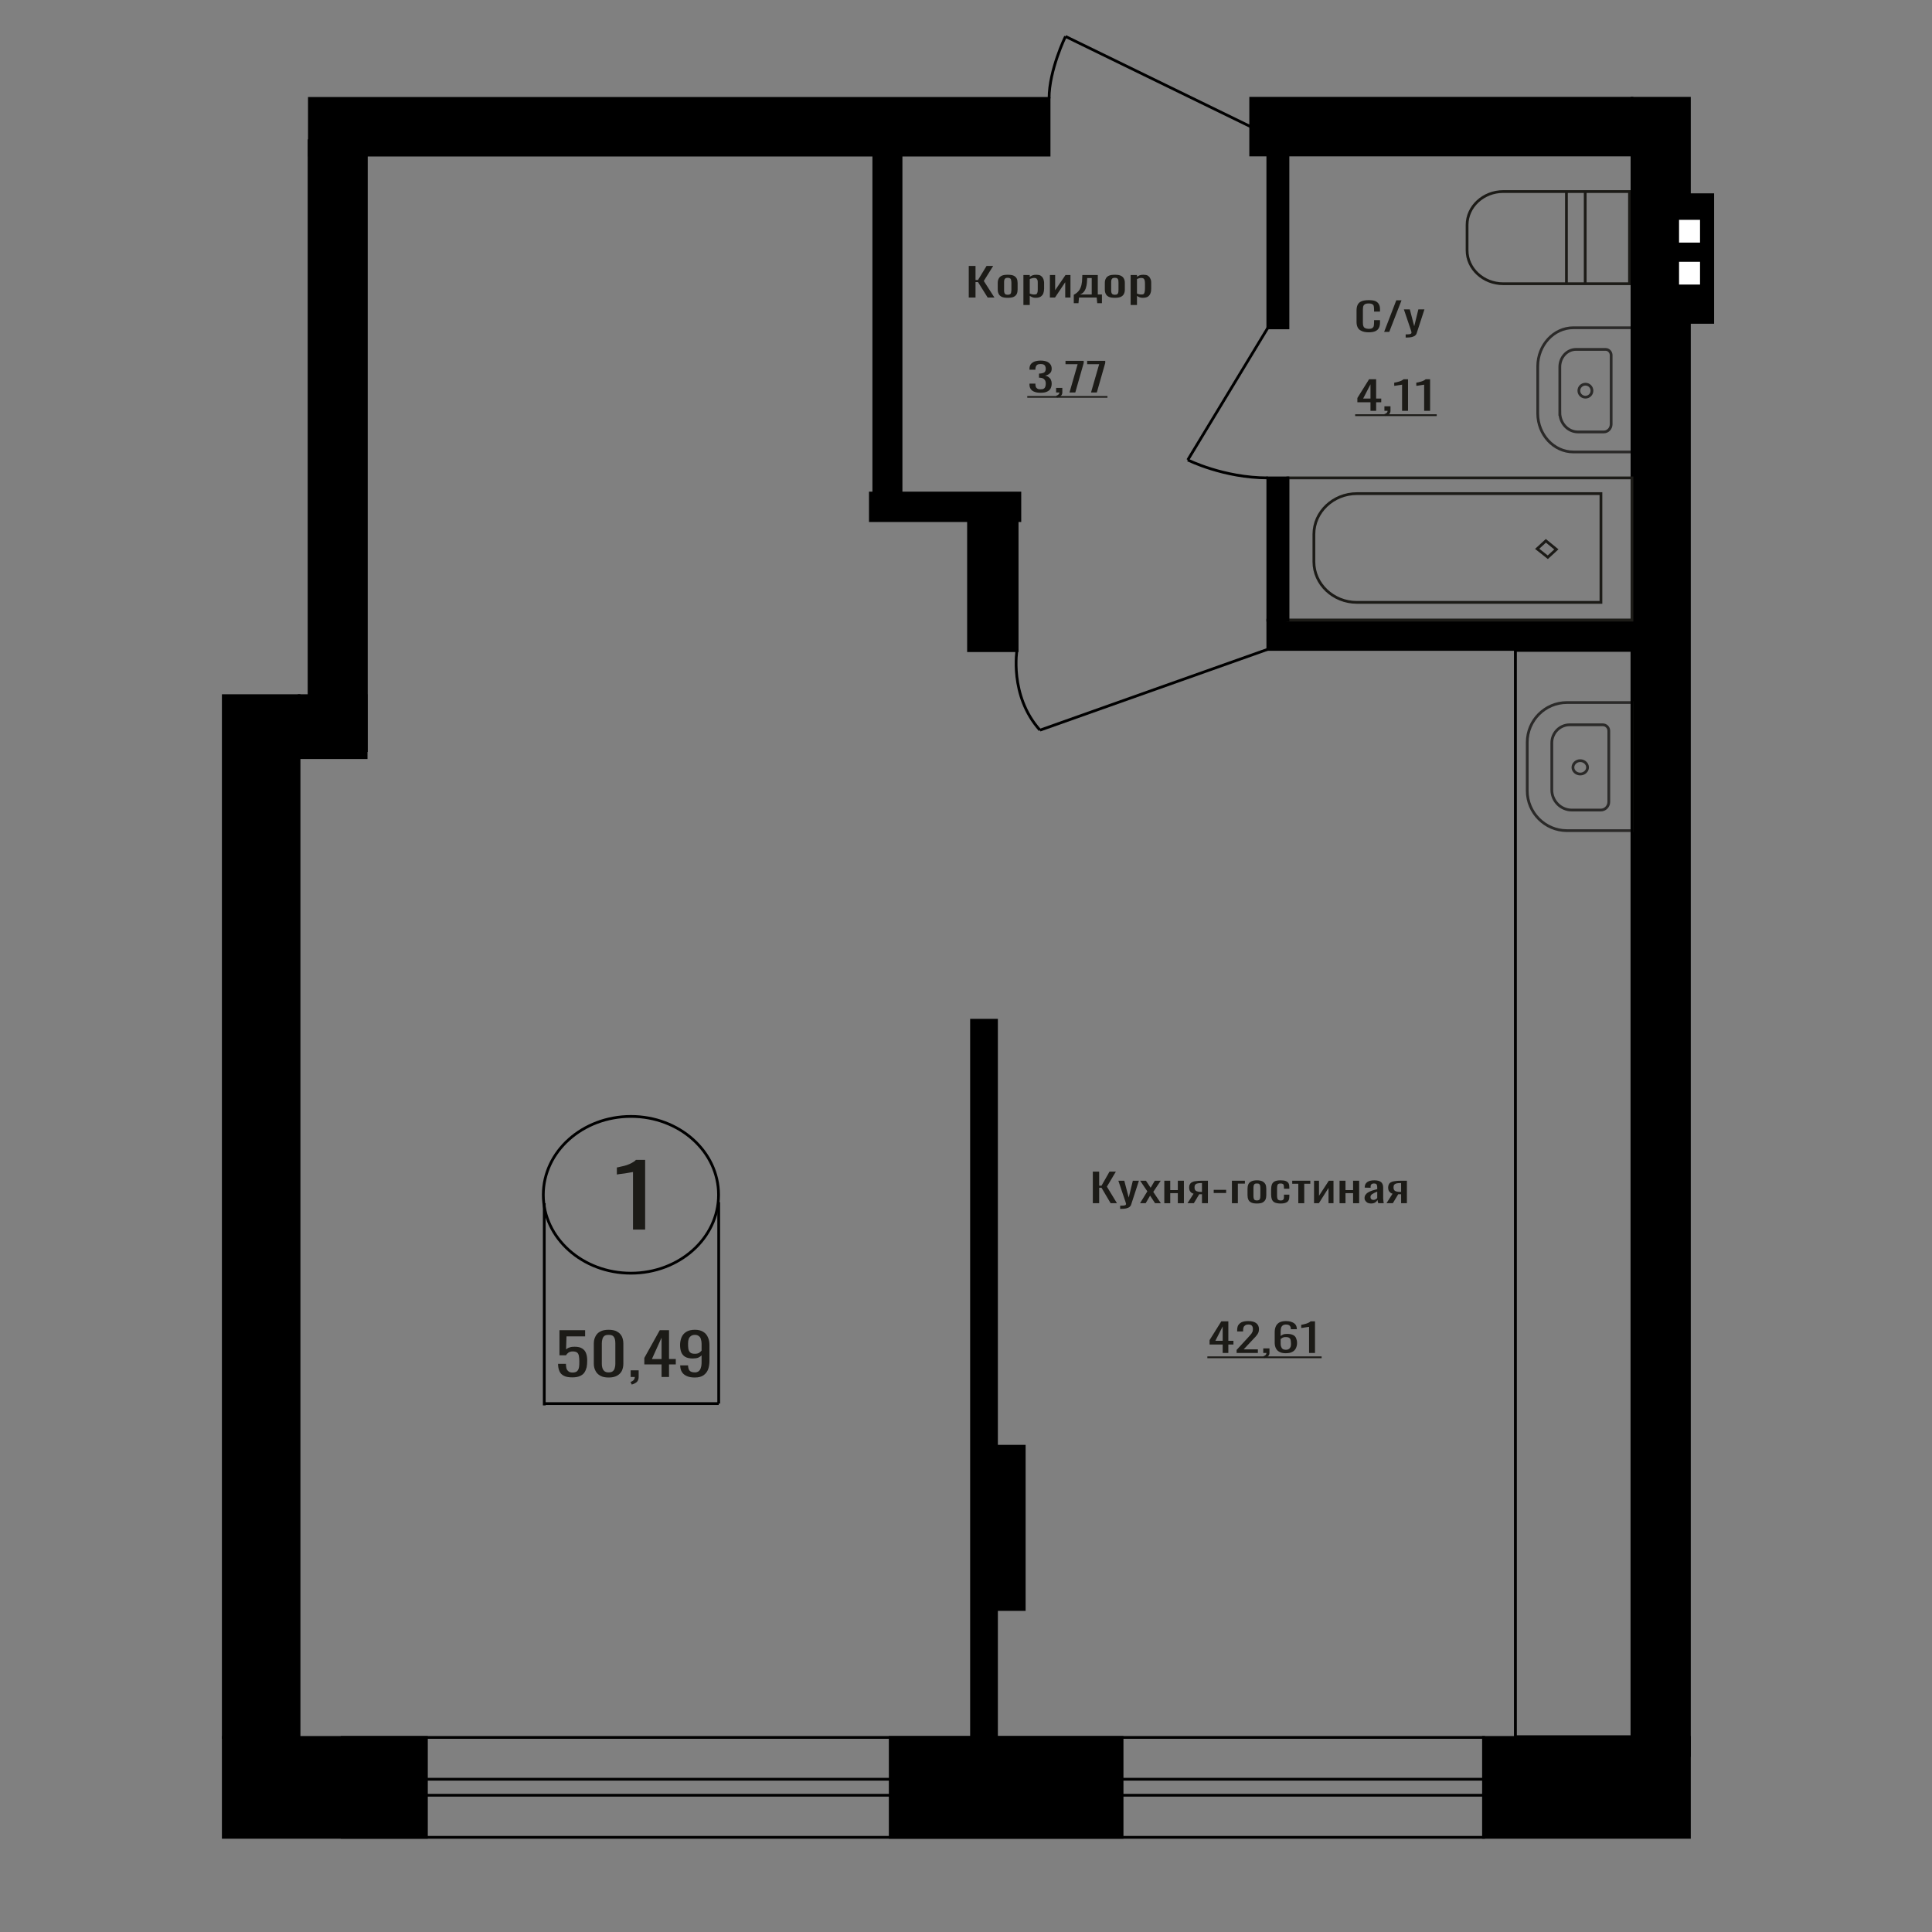 <?xml version="1.0" encoding="UTF-8"?>
<!DOCTYPE svg PUBLIC "-//W3C//DTD SVG 1.1//EN" "http://www.w3.org/Graphics/SVG/1.1/DTD/svg11.dtd">
<!-- Creator: CorelDRAW X7 -->
<svg xmlns="http://www.w3.org/2000/svg" xml:space="preserve" width="140mm" height="140mm" version="1.1" style="shape-rendering:geometricPrecision; text-rendering:geometricPrecision; image-rendering:optimizeQuality; fill-rule:evenodd; clip-rule:evenodd"
viewBox="0 0 14000 14000"
 xmlns:xlink="http://www.w3.org/1999/xlink">
 <rect x="0" y="0" width="14000" height="14000" fill="#808080" stroke="none"/>
 <defs>
  <style type="text/css">
   <![CDATA[
    .str0 {stroke:black;stroke-width:20}
    .str2 {stroke:#1C1B17;stroke-width:20}
    .str1 {stroke:#2B2A29;stroke-width:20}
    .fil0 {fill:none}
    .fil4 {fill:black}
    .fil1 {fill:black}
    .fil3 {fill:#1C1B17}
    .fil5 {fill:white}
    .fil2 {fill:#1C1B17;fill-rule:nonzero}
   ]]>
  </style>
 </defs>
 <g id="Слой_x0020_1">
  <rect class="fil0 str0" x="2479" y="12590" width="8272" height="724"/>
  <rect class="fil0 str0" x="2052" y="12893" width="9706" height="116"/>
  <rect class="fil1 str0" x="7040" y="7393" width="181" height="5500"/>
  <rect class="fil1 str0" x="6451" y="12590" width="1680" height="724"/>
  <rect class="fil1 str0" x="10750" y="12590" width="1492" height="724"/>
  <polygon class="fil2" points="7919,8719 7919,8490 7965,8490 7965,8592 7982,8592 8040,8490 8086,8490 8021,8599 8094,8719 8048,8719 7982,8607 7965,8607 7965,8719 "/>
  <path id="1" class="fil2" d="M8117 8760l0 -23c11,0 19,-1 25,-1 6,-1 11,-2 14,-4 2,-2 4,-4 4,-8 0,-1 -1,-5 -3,-11 -2,-6 -4,-12 -6,-18l-47 -139 43 0 32 122 30 -122 44 0 -56 172c-2,8 -7,14 -13,19 -7,4 -15,8 -25,10 -10,2 -22,3 -37,3l-5 0z"/>
  <polygon id="2" class="fil2" points="8261,8719 8314,8633 8262,8556 8304,8556 8338,8607 8368,8556 8411,8556 8357,8637 8412,8719 8370,8719 8334,8664 8302,8719 "/>
  <polygon id="3" class="fil2" points="8437,8719 8437,8556 8480,8556 8480,8624 8535,8624 8535,8556 8579,8556 8579,8719 8535,8719 8535,8646 8480,8646 8480,8719 "/>
  <path id="4" class="fil2" d="M8605 8719l44 -69c-8,-2 -14,-5 -19,-10 -4,-4 -8,-9 -10,-15 -2,-6 -3,-13 -3,-20 0,-9 1,-16 5,-22 3,-7 8,-12 15,-16 7,-4 16,-7 28,-8 12,-2 26,-3 43,-3l45 0 0 163 -43 0 0 -65c-4,0 -8,0 -11,0 -3,0 -6,0 -9,0l-39 65 -46 0zm100 -82c1,0 2,0 3,0 1,0 2,0 2,0l0 -64c0,0 -1,0 -2,0 -1,0 -2,0 -2,0 -13,0 -23,1 -30,3 -8,2 -13,6 -16,10 -3,5 -4,11 -4,19 0,11 3,19 10,24 7,5 20,8 39,8z"/>
  <polygon id="5" class="fil2" points="8795,8645 8795,8622 8885,8622 8885,8645 "/>
  <polygon id="6" class="fil2" points="8927,8719 8927,8556 9021,8556 9021,8577 8970,8577 8970,8719 "/>
  <path id="7" class="fil2" d="M9108 8721c-17,0 -31,-2 -41,-7 -10,-5 -17,-12 -21,-21 -4,-9 -6,-20 -6,-32l0 -47c0,-13 2,-23 6,-32 4,-9 11,-16 21,-21 10,-5 24,-8 41,-8 17,0 31,3 41,8 9,5 16,12 21,21 4,9 6,19 6,32l0 47c0,12 -2,23 -6,32 -5,9 -12,16 -21,21 -10,5 -24,7 -41,7zm0 -22c8,0 14,-2 18,-5 3,-4 5,-8 6,-14 0,-5 1,-11 1,-17l0 -51c0,-6 -1,-12 -1,-18 -1,-5 -3,-10 -6,-13 -4,-4 -10,-5 -18,-5 -8,0 -14,1 -18,5 -3,3 -5,8 -6,13 -1,6 -1,12 -1,18l0 51c0,6 0,12 1,17 1,6 3,10 6,14 4,3 10,5 18,5z"/>
  <path id="8" class="fil2" d="M9279 8721c-19,0 -33,-3 -43,-8 -10,-5 -16,-13 -20,-23 -3,-9 -5,-21 -5,-34l0 -37c0,-14 2,-26 5,-35 4,-10 11,-18 20,-23 10,-5 25,-8 43,-8 17,0 31,2 40,6 9,4 16,10 19,17 4,8 5,18 5,29l0 9 -39 0 0 -9c0,-8 -1,-13 -2,-17 -1,-5 -4,-8 -7,-9 -4,-2 -9,-3 -15,-3 -7,0 -13,1 -16,3 -4,2 -7,6 -8,12 -1,5 -2,12 -2,21l0 52c0,14 2,23 6,28 4,4 11,7 20,7 8,0 13,-1 16,-4 4,-2 6,-5 7,-10 1,-4 1,-9 1,-14l0 -14 39 0 0 12c0,11 -1,20 -5,28 -4,8 -10,14 -20,18 -9,4 -22,6 -39,6z"/>
  <polygon id="9" class="fil2" points="9408,8719 9408,8578 9364,8578 9364,8556 9495,8556 9495,8578 9451,8578 9451,8719 "/>
  <polygon id="10" class="fil2" points="9522,8719 9522,8556 9558,8556 9558,8665 9629,8556 9663,8556 9663,8719 9627,8719 9627,8608 9557,8719 "/>
  <polygon id="11" class="fil2" points="9707,8719 9707,8556 9750,8556 9750,8624 9805,8624 9805,8556 9849,8556 9849,8719 9805,8719 9805,8646 9750,8646 9750,8719 "/>
  <path id="12" class="fil2" d="M9934 8721c-9,0 -17,-2 -24,-5 -7,-4 -12,-9 -16,-15 -4,-5 -6,-11 -6,-18 0,-10 2,-18 7,-25 5,-7 11,-13 20,-18 8,-5 18,-9 29,-13 12,-3 23,-7 36,-10l0 -12c0,-6 -1,-12 -2,-16 -1,-4 -3,-8 -7,-10 -3,-2 -8,-3 -15,-3 -6,0 -10,1 -14,3 -4,2 -6,4 -8,8 -2,3 -2,7 -2,12l0 8 -43 -1c0,-18 6,-31 18,-40 11,-8 28,-13 52,-13 23,0 40,5 50,14 9,9 14,21 14,38l0 75c0,5 0,10 1,14 0,5 1,9 1,13 1,4 2,8 2,12l-40 0c0,-3 -1,-7 -3,-12 -1,-4 -2,-8 -2,-12 -3,6 -8,12 -16,18 -7,5 -18,8 -32,8zm17 -26c5,0 9,-1 13,-2 3,-2 7,-4 10,-6 3,-2 5,-4 6,-5l0 -47c-7,3 -13,6 -19,8 -6,3 -11,6 -16,9 -4,2 -8,6 -10,9 -3,4 -4,8 -4,13 0,7 2,12 5,15 4,4 9,6 15,6z"/>
  <path id="13" class="fil2" d="M10047 8719l44 -69c-8,-2 -14,-5 -18,-10 -5,-4 -9,-9 -11,-15 -2,-6 -3,-13 -3,-20 0,-9 2,-16 5,-22 3,-7 8,-12 15,-16 7,-4 17,-7 28,-8 12,-2 26,-3 43,-3l45 0 0 163 -42 0 0 -65c-5,0 -8,0 -11,0 -3,0 -7,0 -10,0l-39 65 -46 0zm101 -82c0,0 1,0 2,0 2,0 2,0 3,0l0 -64c-1,0 -1,0 -3,0 -1,0 -2,0 -2,0 -13,0 -23,1 -30,3 -7,2 -13,6 -16,10 -3,5 -4,11 -4,19 0,11 3,19 10,24 7,5 20,8 40,8z"/>
  <path class="fil2" d="M4587 8910l0 -417c-1,0 -7,1 -19,3 -12,2 -25,5 -40,7 -15,2 -28,4 -40,5 -12,2 -18,3 -18,3l0 -51c9,-1 20,-4 32,-7 13,-2 26,-6 39,-10 13,-4 25,-10 37,-16 12,-6 22,-13 30,-22l67 0 0 505 -88 0z"/>
  <ellipse class="fil0 str0" cx="4572" cy="8658" rx="635" ry="568"/>
  <line class="fil0 str0" x1="3944" y1="8719" x2="3944" y2= "10184" />
  <line class="fil0 str0" x1="5208" y1="8711" x2="5208" y2= "10171" />
  <line class="fil0 str0" x1="3944" y1="10171" x2="5208" y2= "10171" />
  <path class="fil2" d="M4148 9981c-25,0 -46,-3 -61,-11 -16,-8 -27,-19 -33,-34 -7,-15 -10,-33 -10,-53l57 0c0,10 1,20 3,30 2,9 7,17 14,23 7,7 17,10 32,10 15,0 26,-4 33,-11 7,-7 11,-17 13,-29 2,-12 2,-26 2,-41 0,-15 -1,-28 -3,-39 -2,-11 -6,-19 -13,-25 -7,-5 -17,-8 -32,-8 -12,0 -22,3 -30,8 -8,6 -14,12 -18,20l-48 0 0 -182 186 0 0 45 -135 0 -3 94c7,-6 15,-11 26,-14 10,-4 22,-5 36,-5 23,0 42,4 55,13 13,8 23,20 28,35 6,15 8,33 8,52 0,18 -1,34 -4,49 -4,15 -9,27 -17,39 -8,11 -19,19 -33,25 -14,6 -31,9 -53,9z"/>
  <path id="1" class="fil2" d="M4410 9982c-24,0 -44,-4 -60,-13 -16,-9 -28,-21 -35,-36 -8,-15 -12,-32 -12,-51l0 -146c0,-20 4,-37 12,-52 7,-15 19,-27 34,-35 16,-9 37,-13 61,-13 25,0 46,4 61,13 16,8 27,20 35,35 7,15 11,32 11,52l0 146c0,19 -4,37 -11,52 -8,15 -20,27 -35,35 -16,9 -36,13 -61,13zm0 -37c14,0 24,-3 31,-9 7,-6 12,-14 14,-24 3,-9 4,-19 4,-30l0 -147c0,-11 -1,-21 -3,-30 -3,-10 -7,-18 -14,-24 -7,-6 -18,-8 -32,-8 -13,0 -24,2 -31,8 -7,6 -12,14 -14,24 -3,9 -4,19 -4,30l0 147c0,11 1,21 4,30 3,10 8,18 15,24 7,6 17,9 30,9z"/>
  <path id="2" class="fil2" d="M4578 10033l-9 -19c10,-3 17,-7 23,-14 5,-6 8,-13 8,-22l-30 0 0 -48 58 0 0 47c0,15 -4,27 -12,36 -8,8 -21,15 -38,20z"/>
  <path id="3" class="fil2" d="M4794 9978l0 -91 -125 0 0 -47 112 -201 67 0 0 209 49 0 0 39 -49 0 0 91 -54 0zm-70 -130l70 0 0 -155 -70 155z"/>
  <path id="4" class="fil2" d="M5035 9982c-22,0 -41,-3 -57,-10 -16,-7 -28,-16 -36,-29 -8,-12 -12,-27 -13,-45 0,-1 0,-1 0,-2 0,-1 0,-1 0,-2l57 0c0,16 4,29 10,37 7,9 20,14 40,14 10,0 19,-3 26,-8 7,-5 13,-13 16,-24 4,-11 6,-24 6,-41l0 -51c-6,7 -14,12 -24,17 -11,4 -24,6 -39,6 -24,0 -43,-4 -56,-12 -14,-8 -23,-20 -29,-35 -5,-14 -8,-31 -8,-51 0,-20 4,-39 11,-56 7,-16 18,-29 34,-39 16,-10 37,-15 62,-15 25,0 45,5 61,15 16,10 27,23 34,40 8,17 11,35 11,56l0 114c0,22 -3,42 -9,60 -7,19 -18,33 -33,44 -15,11 -36,17 -64,17zm0 -172c13,0 23,-2 31,-7 7,-5 13,-10 18,-16l0 -50c0,-12 -2,-23 -5,-32 -2,-10 -7,-18 -15,-23 -7,-6 -16,-9 -29,-9 -12,0 -22,3 -29,9 -8,6 -13,13 -16,23 -3,9 -4,19 -4,30 0,14 0,26 2,38 2,11 6,20 13,27 7,7 18,10 34,10z"/>
  <path class="fil2" d="M9918 2408c-23,0 -41,-4 -54,-11 -13,-6 -22,-15 -27,-27 -5,-11 -7,-24 -7,-38l0 -81c0,-15 2,-29 7,-40 5,-12 14,-21 27,-27 13,-6 31,-9 54,-9 20,0 37,2 49,7 12,6 20,13 25,23 6,10 8,22 8,35l0 18 -43 0 0 -16c0,-8 -1,-16 -2,-22 -1,-7 -4,-12 -10,-15 -5,-4 -14,-6 -27,-6 -13,0 -22,2 -28,6 -6,4 -10,9 -12,17 -1,7 -2,15 -2,24l0 91c0,11 1,20 4,27 2,7 7,11 13,14 6,3 15,5 25,5 13,0 22,-2 27,-6 5,-4 9,-9 10,-16 1,-7 2,-15 2,-24l0 -17 43 0 0 17c0,14 -2,26 -7,37 -5,11 -13,19 -25,25 -12,6 -29,9 -50,9z"/>
  <polygon id="1" class="fil2" points="10030,2405 10118,2176 10156,2176 10067,2405 "/>
  <path id="2" class="fil2" d="M10186 2446l0 -23c11,0 19,0 25,-1 6,-1 11,-2 13,-4 3,-2 4,-4 4,-7 0,-2 0,-6 -2,-12 -2,-5 -4,-12 -6,-18l-47 -139 43 0 32 122 30 -122 44 0 -56 172c-2,8 -7,14 -13,19 -7,4 -15,8 -25,10 -10,2 -22,3 -37,3l-5 0z"/>
  <path class="fil2" d="M9931 2977l0 -62 -95 0 0 -31 85 -136 51 0 0 140 37 0 0 27 -37 0 0 62 -41 0zm-53 -89l53 0 0 -103 -53 103z"/>
  <path id="1" class="fil2" d="M10038 3014l-7 -13c8,-2 13,-5 18,-9 4,-5 6,-10 6,-15l-23 0 0 -33 44 0 0 32c0,10 -3,18 -9,24 -6,6 -16,10 -29,14z"/>
  <path id="2" class="fil2" d="M10160 2977l0 -190c0,1 -3,1 -9,2 -6,1 -12,2 -20,3 -7,1 -13,2 -19,3 -6,0 -9,1 -9,1l0 -23c5,-1 10,-2 16,-3 6,-2 12,-3 19,-5 6,-2 12,-4 18,-7 6,-3 10,-6 15,-10l32 0 0 229 -43 0z"/>
  <path id="3" class="fil2" d="M10320 2977l0 -190c0,1 -3,1 -9,2 -6,1 -12,2 -20,3 -7,1 -13,2 -19,3 -6,0 -9,1 -9,1l0 -23c5,-1 10,-2 16,-3 6,-2 12,-3 19,-5 6,-2 12,-4 18,-7 6,-3 11,-6 15,-10l32 0 0 229 -43 0z"/>
  <polygon id="4" class="fil3" points="9820,3002 10411,3002 10411,3015 9820,3015 "/>
  <polygon id="5" class="fil3" points="10411,3002 10411,3002 10411,3015 10411,3015 "/>
  <polygon id="6" class="fil3" points="9820,3483 9820,3483 9820,3495 9820,3495 "/>
  <polygon id="7" class="fil3" points="9820,3483 9820,3483 9820,3495 9820,3495 "/>
  <path class="fil0 str1" d="M11143 2996l0 -341c0,-154 116,-280 258,-280l425 0 0 900 -425 0c-142,0 -258,-126 -258,-279zm160 -7l0 -330c0,-70 53,-127 117,-127l215 0c22,0 40,19 40,42l0 500c0,31 -24,56 -53,56l-188 0c-72,0 -131,-63 -131,-141zm233 -158c0,-26 -21,-47 -47,-47 -27,0 -48,21 -48,47 0,26 21,47 48,47 26,0 47,-21 47,-47z"/>
  <rect class="fil1 str0" x="9063" y="712" width="2763" height="411"/>
  <rect class="fil1 str0" transform="matrix(7.39491E-014 -4.967 0.609 2.87121E-014 6327.98 3718.98)" width="523" height="337"/>
  <rect class="fil1 str0" x="1618" y="5041" width="549" height="7549"/>
  <path class="fil0 str2" d="M11808 1388l-915 0c-144,0 -262,109 -262,242l0 184c0,133 118,242 262,242l915 0 0 -668zm-321 0l-136 0 0 668 136 0 0 -668z"/>
  <rect class="fil1 str0" x="11826" y="712" width="416" height="12009"/>
  <path class="fil2" d="M8860 9804l0 -61 -95 0 0 -32 85 -136 51 0 0 141 37 0 0 27 -37 0 0 61 -41 0zm-53 -88l53 0 0 -104 -53 104z"/>
  <path id="1" class="fil2" d="M8961 9804l0 -22 83 -90c6,-7 12,-13 17,-19 6,-6 10,-12 13,-19 4,-6 5,-14 5,-22 0,-11 -2,-19 -7,-25 -5,-6 -13,-9 -25,-9 -11,0 -19,2 -24,6 -6,4 -10,9 -12,15 -2,7 -3,14 -3,21l0 8 -43 0 0 -8c0,-14 2,-26 7,-36 6,-9 14,-17 26,-23 12,-5 27,-8 47,-8 26,0 46,5 59,16 13,10 19,25 19,43 0,10 -2,19 -5,26 -3,7 -8,14 -13,20 -5,7 -11,13 -18,20l-75 80 103 0 0 26 -154 0z"/>
  <path id="2" class="fil2" d="M9161 9841l-7 -13c7,-2 13,-5 17,-9 4,-4 6,-9 6,-15l-23 0 0 -33 45 0 0 32c0,10 -3,18 -10,24 -6,6 -15,11 -28,14z"/>
  <path id="3" class="fil2" d="M9317 9806c-19,0 -34,-3 -46,-10 -12,-6 -20,-15 -26,-27 -5,-11 -8,-24 -8,-38l0 -77c0,-15 2,-28 7,-40 5,-13 13,-22 25,-30 12,-7 28,-11 48,-11 17,0 32,2 43,7 12,4 21,10 28,19 6,8 9,18 9,30 0,0 0,1 1,1 0,1 0,2 0,2l-44 0c0,-11 -2,-19 -8,-25 -5,-6 -14,-9 -29,-9 -8,0 -14,2 -20,5 -6,4 -10,9 -13,16 -2,7 -4,17 -4,28l0 35c4,-5 11,-9 19,-12 7,-3 17,-4 29,-4 18,0 32,3 42,8 11,5 18,13 22,23 4,10 7,21 7,35 0,14 -3,26 -8,37 -6,12 -14,21 -26,27 -12,7 -28,10 -48,10zm0 -25c10,0 18,-2 23,-6 5,-3 9,-9 12,-15 2,-6 3,-13 3,-21 0,-9 -1,-17 -2,-25 -1,-8 -4,-14 -9,-18 -6,-5 -14,-7 -27,-7 -6,0 -11,0 -16,2 -5,1 -9,3 -12,6 -4,2 -7,5 -9,7l0 34c0,8 1,15 4,22 2,6 6,12 11,15 5,4 13,6 22,6z"/>
  <path id="4" class="fil2" d="M9486 9804l0 -189c0,0 -3,0 -9,1 -6,1 -12,2 -20,3 -7,1 -13,2 -19,3 -6,1 -9,1 -9,1l0 -23c5,-1 10,-2 16,-3 6,-1 12,-3 19,-5 6,-2 12,-4 18,-7 6,-3 11,-6 15,-10l32 0 0 229 -43 0z"/>
  <polygon id="5" class="fil3" points="8749,9829 9577,9829 9577,9842 8749,9842 "/>
  <polygon id="6" class="fil3" points="9577,9829 9577,9829 9577,9842 9577,9842 "/>
  <polygon id="7" class="fil3" points="8749,10310 8749,10310 8749,10323 8749,10323 "/>
  <polygon id="8" class="fil3" points="8749,10310 8749,10310 8749,10323 8749,10323 "/>
  <rect class="fil4 str0" x="7199" y="10480" width="223" height="1183"/>
  <rect class="fil1 str0" x="9187" y="4494" width="2640" height="212"/>
  <rect class="fil1 str0" x="1618" y="12590" width="1472" height="724"/>
  <rect class="fil1 str0" x="9187" y="1123" width="146" height="1253"/>
  <polygon class="fil2" points="7020,2156 7020,1927 7069,1927 7069,2029 7087,2029 7149,1927 7197,1927 7129,2036 7206,2156 7157,2156 7087,2044 7069,2044 7069,2156 "/>
  <path id="1" class="fil2" d="M7302 2158c-18,0 -32,-2 -43,-7 -10,-5 -18,-12 -22,-21 -5,-9 -7,-20 -7,-32l0 -47c0,-13 2,-23 7,-32 4,-9 12,-16 22,-21 11,-5 25,-7 43,-7 19,0 33,2 44,7 10,5 17,12 22,21 4,9 6,19 6,32l0 47c0,12 -2,23 -6,32 -5,9 -12,16 -22,21 -11,5 -25,7 -44,7zm0 -22c9,0 15,-2 19,-5 4,-4 6,-8 6,-14 1,-5 2,-11 2,-17l0 -51c0,-6 -1,-12 -2,-18 0,-5 -2,-9 -6,-13 -4,-3 -10,-5 -19,-5 -8,0 -15,2 -18,5 -4,4 -6,8 -7,13 -1,6 -1,12 -1,18l0 51c0,6 0,12 1,17 1,6 3,10 7,14 3,3 10,5 18,5z"/>
  <path id="2" class="fil2" d="M7416 2210l0 -217 46 0 0 13c6,-4 12,-8 20,-11 8,-3 17,-4 28,-4 12,0 23,2 30,6 8,5 13,10 17,17 4,7 6,13 7,20 2,7 2,13 2,18l0 39c0,12 -2,23 -5,33 -3,10 -10,18 -19,25 -9,6 -21,9 -38,9 -8,0 -16,-1 -23,-4 -7,-3 -13,-6 -19,-10l0 66 -46 0zm79 -76c8,0 14,-1 18,-5 3,-4 5,-9 6,-16 1,-7 1,-14 1,-22l0 -39c0,-7 0,-13 -1,-19 -2,-6 -4,-10 -8,-14 -3,-3 -9,-5 -17,-5 -6,0 -12,1 -17,3 -6,1 -11,3 -15,6l0 104c5,2 10,4 15,5 5,2 12,2 18,2z"/>
  <polygon id="3" class="fil2" points="7608,2156 7608,1993 7646,1993 7646,2103 7721,1993 7757,1993 7757,2156 7719,2156 7719,2045 7645,2156 "/>
  <path id="4" class="fil2" d="M7781 2197l0 -61c9,-4 17,-10 24,-16 7,-6 13,-13 19,-22 5,-10 10,-21 13,-35 3,-13 5,-30 5,-49l1 -21 112 0 0 141 30 0 0 63 -34 0 -4 -41 -128 0 -4 41 -34 0zm45 -63l85 0 0 -119 -33 0 0 5c-1,20 -2,37 -5,50 -3,14 -6,24 -11,33 -5,8 -10,15 -16,20 -7,5 -13,8 -20,11z"/>
  <path id="5" class="fil2" d="M8079 2158c-19,0 -33,-2 -44,-7 -10,-5 -18,-12 -22,-21 -5,-9 -7,-20 -7,-32l0 -47c0,-13 2,-23 7,-32 4,-9 12,-16 22,-21 11,-5 25,-7 44,-7 18,0 32,2 43,7 10,5 18,12 22,21 5,9 7,19 7,32l0 47c0,12 -2,23 -7,32 -4,9 -12,16 -22,21 -11,5 -25,7 -43,7zm0 -22c9,0 15,-2 18,-5 4,-4 6,-8 7,-14 0,-5 1,-11 1,-17l0 -51c0,-6 -1,-12 -1,-18 -1,-5 -3,-9 -7,-13 -3,-3 -9,-5 -18,-5 -9,0 -15,2 -19,5 -4,4 -6,8 -7,13 -1,6 -1,12 -1,18l0 51c0,6 0,12 1,17 1,6 3,10 7,14 4,3 10,5 19,5z"/>
  <path id="6" class="fil2" d="M8193 2210l0 -217 46 0 0 13c5,-4 12,-8 19,-11 8,-3 17,-4 28,-4 13,0 23,2 31,6 7,5 13,10 16,17 4,7 7,13 8,20 1,7 1,13 1,18l0 39c0,12 -1,23 -5,33 -3,10 -9,18 -18,25 -9,6 -22,9 -38,9 -9,0 -17,-1 -24,-4 -7,-3 -13,-6 -18,-10l0 66 -46 0zm79 -76c8,0 13,-1 17,-5 3,-4 5,-9 6,-16 1,-7 2,-14 2,-22l0 -39c0,-7 -1,-13 -2,-19 -1,-6 -4,-10 -7,-14 -4,-3 -10,-5 -18,-5 -6,0 -12,1 -17,3 -6,1 -10,3 -14,6l0 104c4,2 9,4 14,5 6,2 12,2 19,2z"/>
  <path class="fil2" d="M7540 2846c-18,0 -32,-2 -44,-7 -12,-4 -21,-11 -27,-20 -6,-9 -9,-19 -9,-31l0 -8 43 0c0,1 0,2 0,2 0,1 0,2 0,3 0,7 1,13 3,18 2,6 6,10 11,13 6,4 13,5 23,5 11,0 19,-1 24,-5 5,-3 9,-8 11,-15 2,-6 3,-14 3,-22 0,-12 -3,-22 -10,-29 -6,-8 -17,-12 -33,-13 -1,0 -2,0 -3,0 -1,0 -2,0 -3,0l0 -30c1,0 2,0 3,0 1,0 2,0 3,0 15,-1 26,-4 33,-9 6,-5 10,-14 10,-26 0,-10 -3,-19 -8,-25 -5,-6 -15,-9 -29,-9 -15,0 -25,3 -30,10 -5,7 -8,16 -8,27 0,0 0,1 0,2 0,1 0,2 0,2l-43 0 0 -7c0,-13 3,-23 9,-32 6,-8 15,-15 27,-20 12,-4 27,-7 45,-7 18,0 33,3 44,7 12,5 21,12 27,21 6,8 9,19 9,31 0,14 -4,25 -13,33 -8,8 -20,14 -34,17 10,2 19,6 25,11 7,5 13,11 16,19 4,8 6,17 6,27 0,14 -3,26 -8,36 -5,10 -14,18 -26,23 -12,6 -27,8 -47,8z"/>
  <path id="1" class="fil2" d="M7660 2881l-7 -13c7,-2 13,-5 17,-9 4,-4 7,-9 7,-15l-24 0 0 -33 45 0 0 32c0,10 -3,18 -9,24 -7,6 -16,11 -29,14z"/>
  <polygon id="2" class="fil2" points="7750,2844 7809,2639 7721,2639 7721,2615 7853,2615 7853,2630 7792,2844 "/>
  <polygon id="3" class="fil2" points="7906,2844 7965,2639 7878,2639 7878,2615 8009,2615 8009,2630 7948,2844 "/>
  <polygon id="4" class="fil3" points="7444,2870 8025,2870 8025,2882 7444,2882 "/>
  <polygon id="5" class="fil3" points="8025,2870 8025,2870 8025,2882 8025,2882 "/>
  <path class="fil0 str1" d="M11067 5731l0 -352c0,-159 129,-288 287,-288l472 0 0 928 -472 0c-158,0 -287,-130 -287,-288zm178 -7l0 -341c0,-72 58,-131 130,-131l239 0c24,0 44,19 44,44l0 515c0,32 -26,59 -58,59l-210 0c-80,0 -145,-66 -145,-146zm259 -163c0,-27 -24,-49 -53,-49 -29,0 -53,22 -53,49 0,26 24,48 53,48 29,0 53,-22 53,-48z"/>
  <path class="fil0 str2" d="M11216 4038l-77 -61 63 -58 76 62 -62 57zm-1695 33l0 -200c0,-161 140,-294 311,-294l1769 0 0 788 -1769 0c-171,0 -311,-133 -311,-294zm-189 423l0 -1031 2494 0 0 1031 -2494 0z"/>
  <rect class="fil1 str0" x="2242" y="713" width="5360" height="411"/>
  <rect class="fil1 str0" transform="matrix(1.47895E-013 -8.176 1.219 4.72632E-014 2241.8 5367.55)" width="523" height="337"/>
  <rect class="fil1 str0" transform="matrix(1.26519E-013 -1.982 1.043 1.14589E-014 7018.66 4705.22)" width="523" height="337"/>
  <rect class="fil1 str0" transform="matrix(3.74939E-013 -0.405 3.09 2.34163E-015 6327.98 3778.7)" width="523" height="337"/>
  <rect class="fil0 str0" transform="matrix(-2.75142E-014 -1.501 -1.047 4.00949E-014 11826.1 12589.7)" width="5251" height="807"/>
  <rect class="fil1 str0" x="9187" y="3463" width="146" height="1031"/>
  <rect class="fil1 str0" x="12060" y="1411" width="351" height="925"/>
  <rect class="fil5 str0" x="12157" y="1583" width="172" height="185"/>
  <rect class="fil5 str0" x="12157" y="1887" width="172" height="185"/>
  <rect class="fil1 str0" x="2168" y="5041" width="485" height="449"/>
  <line class="fil0 str0" x1="9187" y1="2376" x2="8607" y2= "3333" />
  <line class="fil0 str0" x1="9063" y1="918" x2="7721" y2= "264" />
  <path class="fil0 str0" d="M7721 264c0,0 -119,243 -119,449"/>
  <path class="fil0 str0" d="M8607 3333c0,0 259,130 580,130"/>
  <line class="fil0 str0" x1="9187" y1="4705" x2="7536" y2= "5291" />
  <path class="fil0 str0" d="M7370 4705c0,0 -59,335 166,586"/>
 </g>
</svg>
